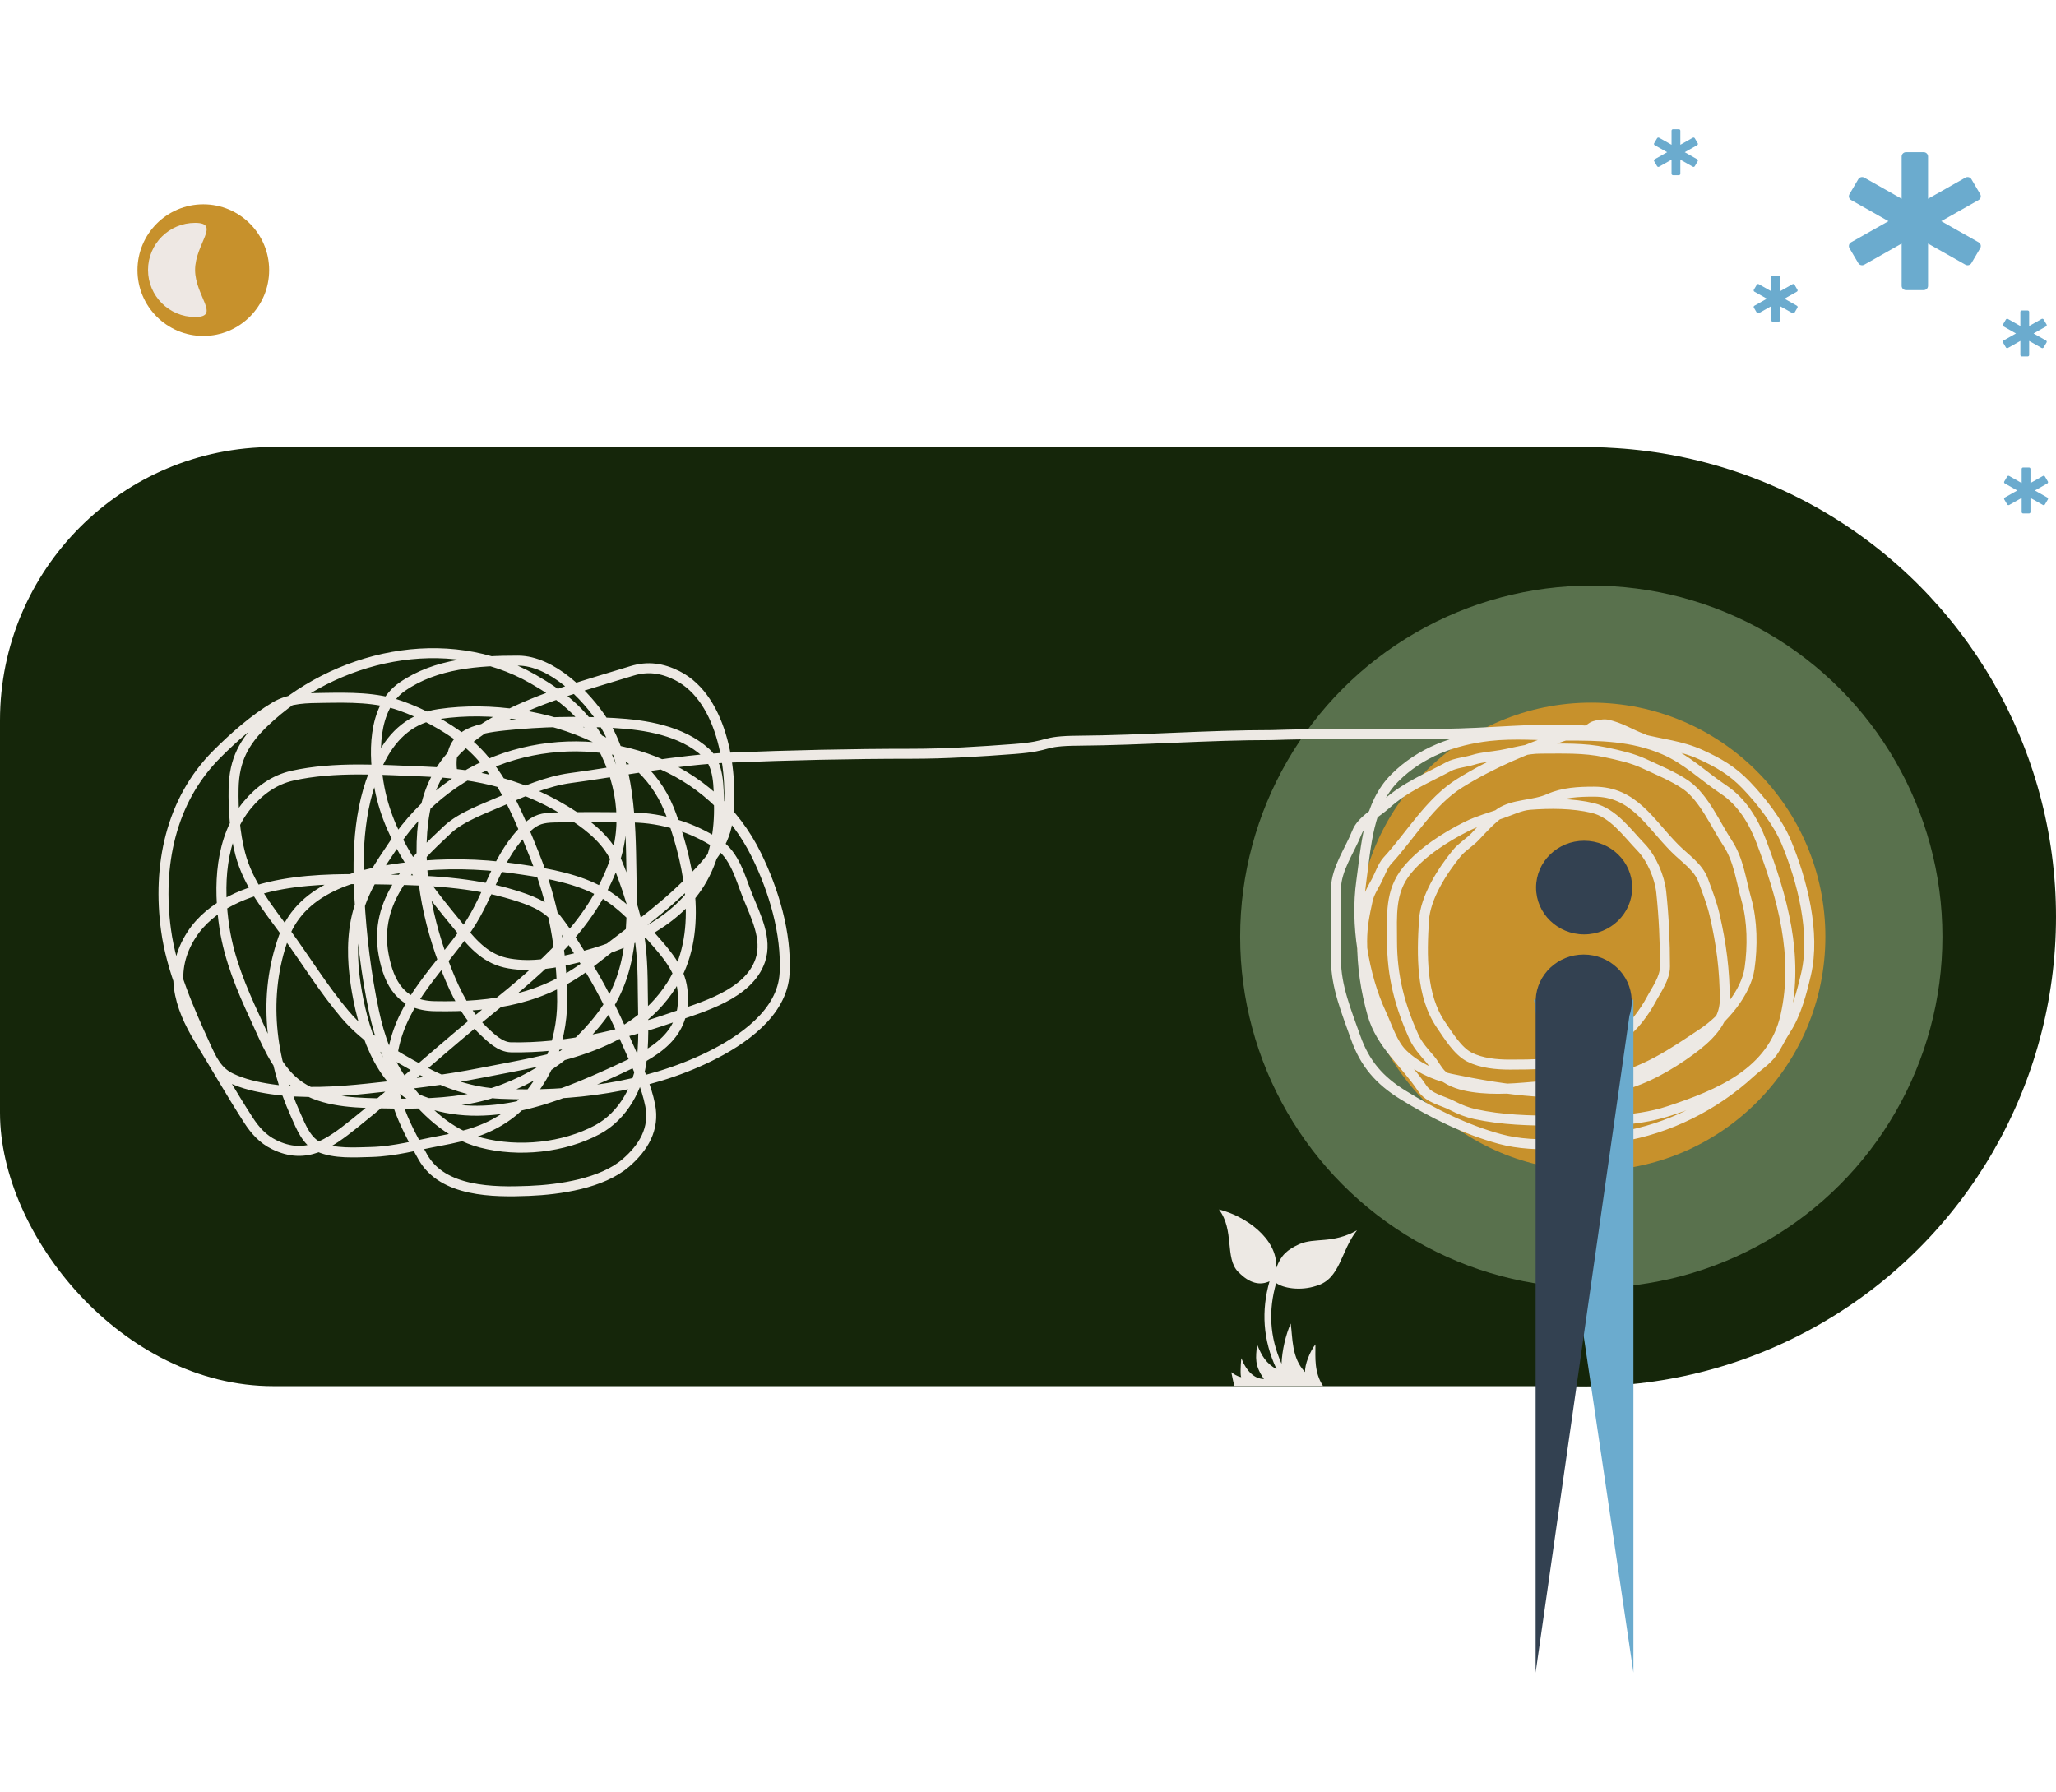 <?xml version="1.0" encoding="UTF-8"?>
<svg id="Layer_2" data-name="Layer 2" xmlns="http://www.w3.org/2000/svg" xmlns:xlink="http://www.w3.org/1999/xlink" viewBox="0 0 1028.72 896.65">
  <defs>
    <style>
      .cls-1 {
        fill: #15260a;
      }

      .cls-1, .cls-2, .cls-3, .cls-4, .cls-5, .cls-6, .cls-7, .cls-8 {
        stroke-width: 0px;
      }

      .cls-2 {
        fill: #ede9e4;
      }

      .cls-9 {
        clip-path: url(#clippath-2);
      }

      .cls-3 {
        fill: #eee8e4;
      }

      .cls-4 {
        fill: #c7912c;
      }

      .cls-5, .cls-10 {
        fill: none;
      }

      .cls-11 {
        clip-path: url(#clippath-1);
      }

      .cls-12 {
        clip-path: url(#clippath-4);
      }

      .cls-6 {
        fill: #6babce;
      }

      .cls-13 {
        clip-path: url(#clippath);
      }

      .cls-7 {
        fill: #334151;
      }

      .cls-14 {
        clip-path: url(#clippath-3);
      }

      .cls-8 {
        fill: #59714d;
      }

      .cls-10 {
        stroke: #ede9e4;
        stroke-miterlimit: 10;
        stroke-width: 5px;
      }
    </style>
    <clipPath id="clippath">
      <rect class="cls-5" x="1002.74" y="233.91" width="22" height="23"/>
    </clipPath>
    <clipPath id="clippath-1">
      <rect class="cls-5" x="1002.09" y="155.35" width="22" height="23"/>
    </clipPath>
    <clipPath id="clippath-2">
      <rect class="cls-5" x="827.55" y="64.66" width="22" height="23"/>
    </clipPath>
    <clipPath id="clippath-3">
      <rect class="cls-5" x="877.45" y="137.95" width="22" height="23"/>
    </clipPath>
    <clipPath id="clippath-4">
      <rect class="cls-5" x="925.09" y="76.16" width="66" height="69"/>
    </clipPath>
  </defs>
  <g id="Groupe">
    <rect class="cls-5" width="1000" height="896.65" rx="121.5" ry="121.5"/>
  </g>
  <g id="Layer_15" data-name="Layer 15">
    <rect class="cls-1" x="0" y="223.68" width="930.16" height="469.89" rx="136.78" ry="136.78"/>
    <g id="Goal">
      <circle class="cls-1" cx="793.77" cy="458.7" r="234.95"/>
      <circle class="cls-8" cx="796.2" cy="468.69" r="175.69"/>
      <circle class="cls-4" cx="796.2" cy="468.69" r="117.13"/>
    </g>
    <path class="cls-10" d="m226.18,385.66c-2.14-18.18,11.01-21.06,26.3-22.66,18.12-1.9,36.58-2.28,54.77-1.25,15.74.89,33.79,3.79,45.94,14.86,6.76,6.16,6.34,17.19,6.55,25.57.35,14.02-2.08,27.62-9.56,39.7-12.86,20.77-38.6,31.63-61.32,37.31-10.97,2.74-22.68,4.83-33.99,2.91-11.32-1.92-17.69-9.13-24.63-17.57-17.06-20.74-35.13-43.02-40.33-70.16-3.06-15.95-3.92-40.25,11.43-50.83,16.85-11.61,38-12.99,57.84-12.99,16.8,0,34.12,17.31,42.51,30.35,13.44,20.88,13.86,50.85,14.24,74.83.41,26.14,1.36,51.19-15.23,72.96-16.28,21.36-41.52,37.19-68.18,41.47-14.51,2.33-29.52,2.23-44.17,1.87-13.61-.34-29.22-1.13-40.38-9.98-10.08-7.99-15.22-21.83-20.48-33.1-6.62-14.2-12.78-29.06-15.17-44.64-3.16-20.56-2.4-45.05,11.59-61.74,5.91-7.05,13.34-12.42,22.4-14.45,21.04-4.7,44.53-2.91,65.84-2.08,27.85,1.08,51.41,6.83,74.94,22.24,8.97,5.88,17.42,12.99,21.62,23.07,3.63,8.71,6.76,18,9.15,27.13,3.1,11.87,3.69,23.86,3.74,36.07.05,11.56.8,23.51-.42,35.03-1.52,14.35-9.42,28.77-22.24,35.65-16.94,9.09-39.43,11.39-58.1,6.55-16.46-4.27-28.68-16.3-38.56-29.52-7.99-10.69-12.44-23.3-15.17-36.27-3.91-18.51-6.24-37.76-7.28-56.65-1.28-23.48-.36-48.89,10.86-70.16,6.29-11.92,15.36-19.95,29.05-21.93,25.93-3.75,54.77.73,78.27,11.95,18.09,8.64,31.17,19.71,38.04,39.08,9.37,26.44,15.88,59.63-.1,84.71-20.33,31.89-60.59,36.97-94.9,43.76-18.84,3.73-37.87,5.89-56.96,7.9-16.1,1.69-32.34,2.68-48.43.31-6.86-1.01-13.87-2.55-20.16-5.56-6.91-3.31-9.57-9.36-12.68-16.16-8.32-18.2-17.03-37.88-19.75-57.89-4.33-31.89,2.09-64.66,25.46-88.04,8.64-8.64,18.57-17.38,29.1-23.7,7.34-4.4,16.03-4.29,24.32-4.42,12.9-.19,26.18-.43,38.51,3.95,10.97,3.89,22.33,9.98,31.55,17.1,18.09,13.97,27.09,37.06,35.34,57.53,9.5,23.55,13.93,47.9,13.93,73.33,0,20.76-8.76,42.45-25.31,55.61-10.64,8.46-22.76,11.71-35.91,14.13-11.28,2.08-22.68,5.26-34.2,5.56-8.3.22-18.37.96-26.14-2.44-6.39-2.8-9.1-10.18-11.75-16.06-12.71-28.2-16.69-59.51-5.98-89.13,9.23-25.5,38.97-32.23,63.4-35.03,17-1.95,34.41-1.67,51.35.73,13.13,1.86,27.44,4.02,39.6,9.56,12.09,5.51,21.31,15.21,29.93,25.05,6.7,7.65,13.95,15.52,15.18,25.98,2.71,23.14-13.9,31.77-33.26,40.64-29.96,13.72-64.41,27.81-97.29,15.07-21.62-8.38-29.81-37.63-32.95-58.41-1.78-11.81-2.07-24.57,1.14-36.17,3.41-12.3,11.03-23.41,18.09-33.88,14.32-21.26,35.13-37.4,59.97-44.54,46.94-13.48,99.27,4.99,121.35,50.1,8.69,17.75,15.12,39.15,14.08,59.04-1.04,20.09-21.45,33.8-37.68,41.78-31.71,15.59-69.19,20.13-104.2,18.6-14.55-.63-26.96-4.9-39.7-11.75-14.07-7.55-27.95-15.68-38.4-28.01-10.84-12.78-19.75-27.5-29.67-41-9-12.24-18.79-24.32-22.71-39.29-2.73-10.43-3.53-21.98-3.33-32.74.27-14.12,5.17-23.41,15.33-33.1,35.3-33.67,91.22-46.42,134.5-21.62,14,8.02,24.83,16.55,32.95,30.56,11.11,19.15,15.06,41.47,7.17,62.57-11.26,30.14-35.71,51.37-60.13,70.99-23.64,19-45.86,39.47-69.53,58.41-12.66,10.13-24.06,18.26-40.07,10.39-5.63-2.77-9.52-7.14-12.89-12.37-8.45-13.1-16.27-26.82-24.43-40.12-10.4-16.97-15.56-34.53-3.95-52.49,9.76-15.1,28.18-22.22,45.32-25.26,16.97-3.01,34.39-2.73,51.55-2.39,21.36.42,43.57,1.33,64.13,7.69,7.81,2.41,16.29,5.31,21.51,11.95,5.78,7.36,10.87,15.76,15.8,23.7,8.39,13.52,14.97,27.84,21.31,42.41,3.86,8.88,7.98,17.69,9.87,27.23,2.33,11.78-3.36,21.19-12.16,28.79-11.99,10.35-33.17,13.41-48.43,14.03-17.87.73-43.25.63-53.16-16.94-9.52-16.87-18.63-34.18-14.71-54.05,4.87-24.66,23.46-40.79,37.05-60.65,11.26-16.45,14.77-36.25,29.93-50.31,4.26-3.95,7.74-4.75,13.56-4.89,13.02-.3,26.11-.24,39.13,0,14.81.27,29.77,4.85,42.25,12.99,8.94,5.83,11.53,16.93,15.28,26.3,3.91,9.77,10.04,21.38,6.34,32.22-5.85,17.14-29.17,23.39-44.28,28.63-25.59,8.89-53.17,15.38-80.45,14.86-5.33-.1-9.98-4.65-13.62-8.11-8.64-8.21-13.93-18.89-18.29-29.83-9.76-24.45-15.94-53.47-11.23-79.82,4.04-22.63,18.91-36.73,38.35-46.98,20.74-10.93,42.96-16.68,65.27-23.59,7.91-2.45,15.15-1.45,22.76,2.39,23.29,11.74,28.34,49.92,25.15,72.65-1.86,13.29-11.44,22.89-20.58,31.91-14.53,14.35-31.28,25.7-47.19,38.35-23.87,18.99-49.23,23.03-78.89,22.45-16.45-.32-22.75-11.08-25.46-25.78-4.99-27.01,13.91-45.69,31.96-62.57,6.98-6.53,18.93-10.71,27.65-14.55,10.38-4.57,22.44-9.71,33.78-11.23,26.69-3.56,52.79-9.13,79.82-10.24,30.25-1.23,60.66-1.92,90.95-1.92,17.01,0,34.45-1.1,51.4-2.39,19.46-1.48,12.62-4.01,32.13-4.16,32.37-.24,64.58-2.81,96.97-2.81,19.12-.68,51.93-.68,84.74-.68,23.54,0,47.05-3.22,70.68-1.66,9.59.63,19.89,1.89,29.21,4.26,9.95,2.54,20.13,3.45,29.62,7.8,9.15,4.19,15.95,8.11,22.87,15.33,7.47,7.8,15.85,18.49,20.01,28.48,7.98,19.15,14.76,45.41,9.93,66.05-2.19,9.38-4.9,19.89-10.24,28.01-2.37,3.6-4.08,7.58-6.55,11.12-2.87,4.11-7.56,7.03-11.23,10.39-17.83,16.38-40.85,27.92-64.91,31.86-18.62,3.05-41.77,6.19-60.28,1.14-17.02-4.64-33.7-12.86-48.64-22.14-11.46-7.11-18.91-15.5-23.54-28.69-4.45-12.67-9.82-25.34-9.82-38.98,0-11.84-.26-23.71,0-35.55.22-9.95,6.98-19.1,10.5-28.06,2.35-5.97,9.96-9.88,14.55-14.03,9.69-8.75,20.26-12.89,31.44-18.92,3.25-1.75,8.48-2.19,12.16-3.33,4.71-1.45,8.88-1.54,13.72-2.39,6.87-1.2,13.1-3.22,20.06-3.22,10.96,0,21.61-.48,32.32,1.82,6.74,1.44,13.38,2.85,19.64,5.77,6.55,3.06,14.87,6.5,20.74,10.6,9.07,6.35,14.9,20.09,20.79,29,5.64,8.54,6.71,18.69,9.46,28.37,3.01,10.62,3.14,23.52,1.56,34.4-1.78,12.28-13.12,25.51-23.18,32.22-15.95,10.63-29.3,19.95-48.54,23.8-11.06,2.21-21.57,1.97-32.74,2.91-11.55.97-22.73,2.19-34.3.42-5.31-.82-10.35-2.26-14.66-5.61-2.45-1.91-4.28-5.83-6.34-8.21-2.93-3.4-6.24-7-8.11-11.12-7.15-15.77-11.02-30.53-11.02-48.02,0-12.87-1.2-24.83,7.48-35.44,7.52-9.19,19.33-16.73,29.94-22.03,5.38-2.69,12.08-4.59,17.77-6.55,4.31-1.48,9.02-3.84,13.62-4.21,10.12-.81,21.83-.79,31.7,1.61,10.29,2.5,17.11,12.38,24.11,19.64,5.29,5.49,9.28,14.92,10.08,22.45,1.32,12.34,1.87,24.7,1.87,37.21,0,5.91-4.3,11.6-7.02,16.73-2.82,5.33-9.43,14.9-14.97,17.36-7.61,3.38-14.24,9.17-22.35,11.64-10.75,3.27-22.15,3.33-33.31,3.33-6.7,0-14.07-.69-20.16-3.74-5.87-2.94-10.66-10.9-14.24-16.11-10.14-14.76-9.58-35.05-8.57-52.12.69-11.75,9.2-24.9,16.42-33.78,2.63-3.24,6.47-5.4,9.3-8.42,3.54-3.77,8.04-8.76,12.37-11.69,6.79-4.61,16.87-3.73,24.53-7.17,7.02-3.16,14.78-3.53,22.45-3.53,20.04,0,27.77,15.61,40.69,28.53,4.91,4.91,11.59,9.18,14.03,15.95,2.1,5.84,4.25,11.13,5.66,17.2,3.36,14.41,5.09,27.75,5.09,42.56,0,11.15-8.95,19.21-17.3,25.31-10.17,7.42-22.36,14.46-34.56,17.51-27.49,6.87-58.18,2.23-85.33-3.43-8.54-1.78-17.46-6.16-23.8-12.26-5.31-5.11-7.79-13.67-10.81-20.16-9.01-19.37-13.07-44.98-10.08-66.31,2.49-17.82,3.3-38.33,16.79-51.81,12.79-12.79,29.56-18.92,47.24-20.94,12.53-1.43,25.73-.21,38.35-.21,17.05,0,33.02.14,49.06,7.02,11.54,4.95,19.68,13.23,29.93,20.06,9.02,6.01,14.91,15.72,18.71,25.72,10.64,28.05,18.91,57.41,12.16,87.41-6.39,28.39-33.34,39.41-58.2,47.6-18.13,5.97-37.33,4.88-56.13,4.88-13.66,0-27.55-.37-40.9-3.27-4.15-.9-7.66-2.32-11.43-4.26-5.35-2.76-11.65-3.52-15.23-8.89-8.28-12.41-20.54-21.8-24.79-36.9-3.42-12.17-5.14-23.87-5.14-36.59,0-7.27,1.25-13.46,2.81-20.48.73-3.29,2.67-6.43,4.26-9.35,1.62-2.98,3.21-7.79,5.51-10.29,11.91-12.96,21.38-29.62,36.48-38.98,16.19-10.04,33.04-17,51.03-23.23,4.1-1.42,11.64-1.81,14.86-4.63.99-.86,5.81-1.65,7.17-1.4,7.15,1.3,12.44,5.2,19.12,7.43"/>
    <g>
      <ellipse class="cls-7" cx="792.62" cy="444.1" rx="24.05" ry="23.43"/>
      <polygon class="cls-6" points="767.55 500.21 817.28 836.9 817.28 500.21 767.55 500.21"/>
      <path class="cls-7" d="m816.41,500.34l.04-.25h-.05c-.51-12.49-11.05-22.48-24-22.48s-23.48,9.98-24,22.48h-.05v336.82l46.93-328.69c.75-2.26,1.16-4.67,1.16-7.18,0-.24-.03-.46-.04-.7Z"/>
    </g>
    <g class="cls-13">
      <path class="cls-6" d="m1024.37,248.93l-6.23-3.52,6.23-3.52c.35-.2.47-.64.27-.98l-1.47-2.49c-.2-.34-.65-.46-1-.26l-6.23,3.52v-7.05c0-.4-.33-.72-.73-.72h-2.94c-.41,0-.73.32-.73.72v7.05l-6.23-3.52c-.35-.2-.8-.08-1,.26l-1.47,2.49c-.2.34-.08.78.27.98l6.23,3.52-6.23,3.52c-.35.2-.47.64-.27.98l1.47,2.49c.2.34.65.46,1,.26l6.23-3.52v7.05c0,.4.33.72.73.72h2.94c.41,0,.73-.32.73-.72v-7.05l6.23,3.52c.35.2.8.08,1-.26l1.47-2.49c.2-.34.08-.78-.27-.98Z"/>
    </g>
    <g class="cls-11">
      <path class="cls-6" d="m1023.72,170.37l-6.23-3.52,6.23-3.52c.35-.2.47-.64.27-.98l-1.47-2.49c-.2-.34-.65-.46-1-.26l-6.23,3.52v-7.05c0-.4-.33-.72-.73-.72h-2.94c-.41,0-.73.32-.73.72v7.05l-6.23-3.52c-.35-.2-.8-.08-1,.26l-1.47,2.49c-.2.34-.08.78.27.98l6.23,3.52-6.23,3.52c-.35.2-.47.64-.27.98l1.47,2.49c.2.34.65.46,1,.26l6.23-3.52v7.05c0,.4.33.72.73.72h2.94c.41,0,.73-.32.73-.72v-7.05l6.23,3.52c.35.2.8.08,1-.26l1.47-2.49c.2-.34.08-.78-.27-.98Z"/>
    </g>
    <g class="cls-9">
      <path class="cls-6" d="m849.19,79.68l-6.23-3.52,6.23-3.52c.35-.2.47-.64.27-.98l-1.47-2.49c-.2-.34-.65-.46-1-.26l-6.23,3.52v-7.05c0-.4-.33-.72-.73-.72h-2.94c-.41,0-.73.32-.73.72v7.05l-6.23-3.52c-.35-.2-.8-.08-1,.26l-1.47,2.49c-.2.34-.08.78.27.98l6.23,3.52-6.23,3.52c-.35.2-.47.64-.27.98l1.47,2.49c.2.34.65.46,1,.26l6.23-3.52v7.05c0,.4.33.72.73.72h2.94c.41,0,.73-.32.73-.72v-7.05l6.23,3.52c.35.2.8.08,1-.26l1.47-2.49c.2-.34.08-.78-.27-.98Z"/>
    </g>
    <g class="cls-14">
      <path class="cls-6" d="m899.08,152.97l-6.23-3.52,6.23-3.52c.35-.2.47-.64.27-.98l-1.47-2.49c-.2-.34-.65-.46-1-.26l-6.23,3.52v-7.05c0-.4-.33-.72-.73-.72h-2.94c-.41,0-.73.32-.73.72v7.05l-6.23-3.52c-.35-.2-.8-.08-1,.26l-1.47,2.49c-.2.34-.08.78.27.98l6.23,3.52-6.23,3.52c-.35.2-.47.64-.27.98l1.47,2.49c.2.34.65.46,1,.26l6.23-3.52v7.05c0,.4.33.72.73.72h2.94c.41,0,.73-.32.73-.72v-7.05l6.23,3.52c.35.2.8.08,1-.26l1.47-2.49c.2-.34.08-.78-.27-.98Z"/>
    </g>
    <g class="cls-12">
      <path class="cls-6" d="m989.99,121.23l-18.69-10.57,18.69-10.57c1.05-.6,1.41-1.91.81-2.95l-4.4-7.47c-.61-1.03-1.95-1.39-3.01-.79l-18.69,10.57v-21.14c0-1.19-.99-2.16-2.2-2.16h-8.81c-1.22,0-2.2.96-2.2,2.16v21.14l-18.69-10.57c-1.05-.6-2.4-.24-3.01.79l-4.4,7.47c-.61,1.03-.25,2.35.81,2.95l18.69,10.57-18.69,10.57c-1.05.6-1.41,1.92-.81,2.95l4.4,7.47c.61,1.03,1.95,1.38,3.01.79l18.69-10.57v21.14c0,1.19.99,2.16,2.2,2.16h8.81c1.22,0,2.2-.96,2.2-2.16v-21.14l18.69,10.57c1.05.6,2.4.24,3.01-.79l4.4-7.47c.61-1.03.25-2.35-.81-2.94Z"/>
    </g>
    <path class="cls-2" d="m619.54,636.37c5.85,6.05,11.05,6.83,15.67,4.72-4.16,14.63-3.38,29.41,3.55,44.04-5.26-3.06-7.39-6.48-9.78-12.49-.68,6.92-1.36,10.4,3.44,17.34-4.47,0-8.59-3.47-11.33-10.41-.35,3.47-.61,9.51.07,9.51-2.46-.46-3.79-1.65-5.17-2.52.33.41.7,3.66,1.65,6.91h44.33c-4.47-6.94-3.79-13.89-3.79-20.81-2.74,3.47-5.5,10.4-5.15,13.87-6.88-6.94-6.2-17.34-7.23-24.28-2.52,5.64-4.34,13.59-4.58,20.09-6.03-13.48-6.6-26.86-2.68-40.38,3.38,2.52,11.99,4.14,20.17,1.39,12.02-3.47,12.02-17.36,20.26-27.76-12.38,6.93-20.96,3.47-28.87,6.93-5.99,2.75-9.17,5.51-11.44,11.73l-.11-.06c.79-14.64-15.83-25.94-28.65-29.02,7.89,10.41,2.81,24.19,9.62,31.23Zm-48.48,48.26s.04.04.07.04c-.04-.02-.06-.04-.07-.04Z"/>
    <circle class="cls-4" cx="101.73" cy="135.16" r="32.94"/>
    <path class="cls-3" d="m97.62,111.51c13.01,0,0,10.54,0,23.55,0,13.01,13.01,23.55,0,23.55-13.01,0-23.55-10.54-23.55-23.55s10.54-23.55,23.55-23.55Z"/>
  </g>
</svg>